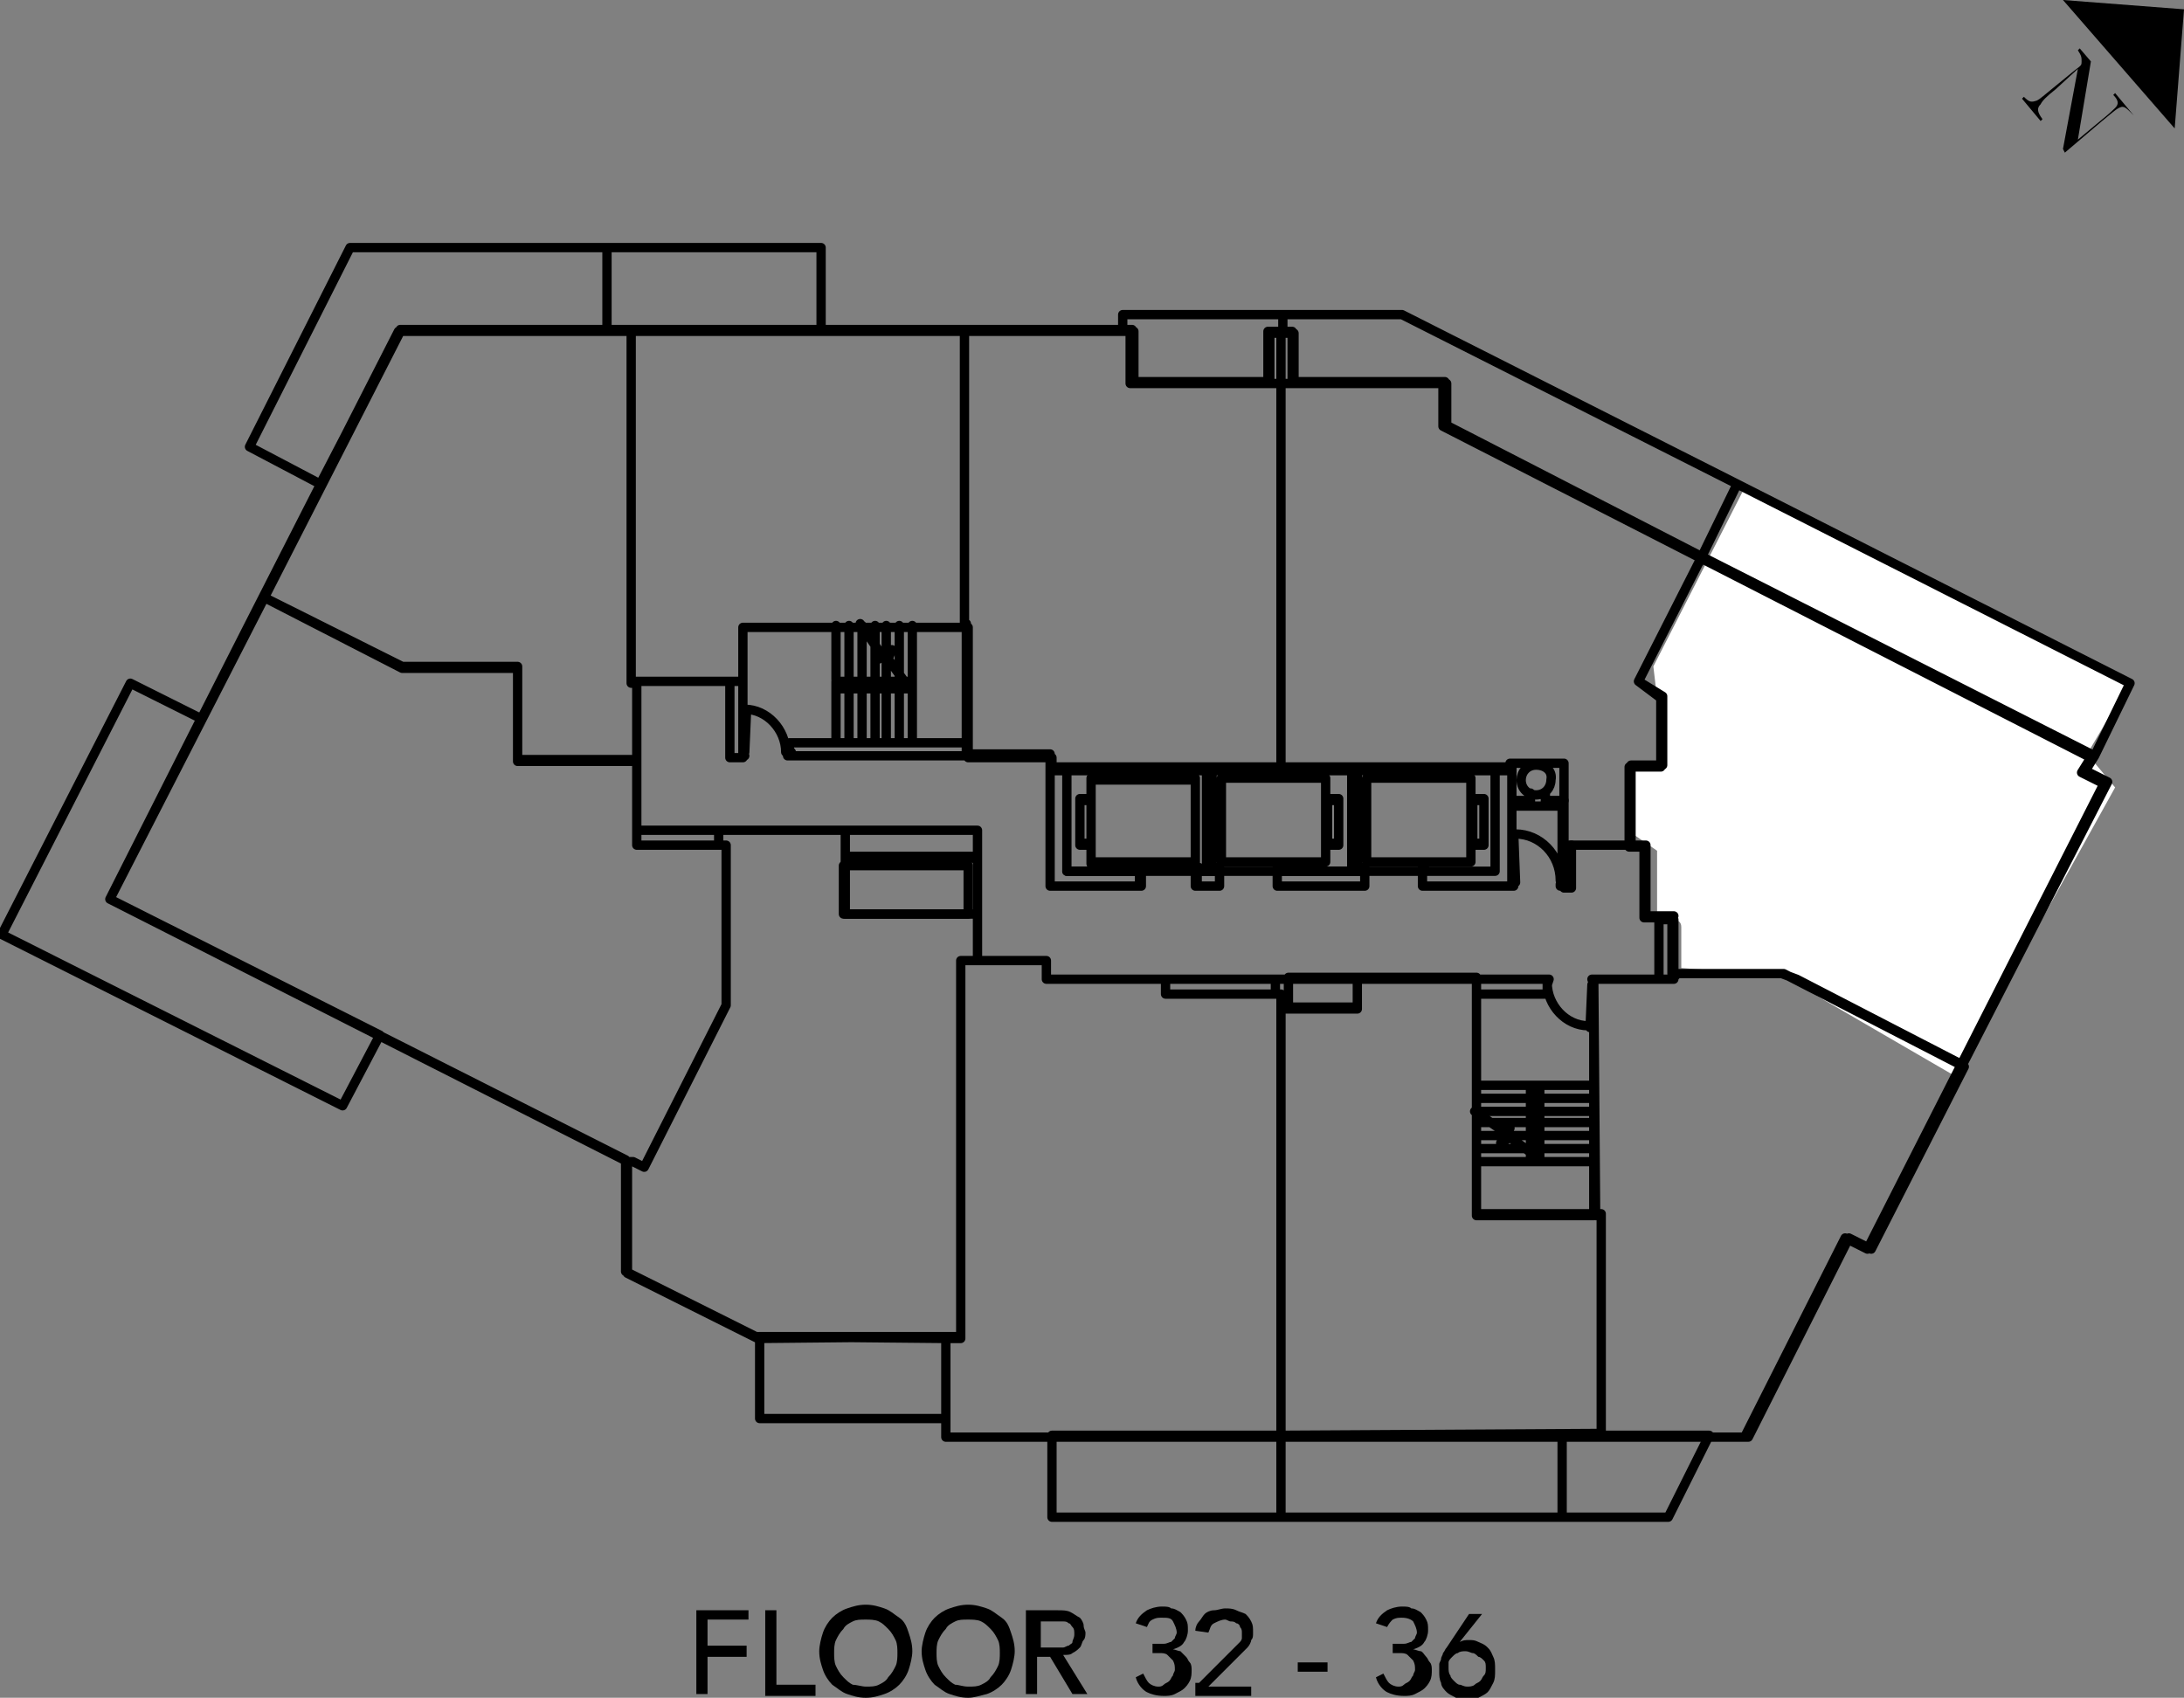 <?xml version="1.0" encoding="utf-8"?>
<!-- Generator: Adobe Illustrator 20.1.0, SVG Export Plug-In . SVG Version: 6.00 Build 0)  -->
<svg version="1.1" id="Layer_1" xmlns="http://www.w3.org/2000/svg" xmlns:xlink="http://www.w3.org/1999/xlink" x="0px" y="0px"
	 viewBox="0 0 117.3 91.2" style="enable-background:new 0 0 117.3 91.2;" xml:space="preserve">
<rect x="0" y="0" width="117.3" height="91.2" fill="#808080" stroke="none"/>
<style type="text/css">
	.st0{fill:#FFFFFF;}
	.st1{fill:none;stroke:#000000;stroke-width:0.5;stroke-linecap:round;stroke-linejoin:round;stroke-miterlimit:10;}
</style>
<polyline points="116.8,6.9 117.3,0.5 110.8,0 "/>
<g>
	<path d="M114.4,6c-0.3-0.3-0.4-0.3-0.6-0.2c-0.2,0.1-0.4,0.3-0.9,0.7l-2,1.7L110.8,8l0.8-4.3l0,0l-1.2,1.1
		c-0.5,0.4-0.7,0.6-0.8,0.8c-0.2,0.2-0.2,0.4,0.1,0.8l-0.1,0.1l-1-1.2l0.1-0.1c0.3,0.3,0.4,0.3,0.7,0.2c0.2-0.1,0.4-0.3,0.9-0.7
		l1.1-0.9c0.4-0.3,0.4-0.3,0.4-0.5s0-0.3-0.2-0.6l0.1-0.1l0.6,0.7l-0.7,4.2l0,0l1.2-1c0.5-0.4,0.7-0.6,0.8-0.7
		c0.2-0.2,0.2-0.4-0.1-0.7l0.1-0.1l1,1.2L114.4,6z"/>
</g>
<path class="st0" d="M105,57.8l-9.3-5.4L90.3,52v-2.2c0-0.3-0.2-0.4-0.5-0.4c-0.4,0-0.8,0.2-0.8,0.2v-3.9l-1.3-0.9l-0.2-3.7l1.9-0.2
	L89,37.5l-0.2-1.7l4.9-9.6l20.7,10.4l-2.3,3.9l1.5,1.8L105,57.8"/>
<path class="st1" d="M62.6,52.6h10.3 M79.3,53.4h3.8v-0.8h-4.5 M82.2,58.3h0.5v4.1h-0.5V58.3z M82.2,58.3h-2.9 M82.7,58.3h2.9
	 M79.3,59h2.9 M82.7,59h2.9 M79.3,59.7h2.9 M82.7,59.7h2.9 M79.3,60.3h2.9 M82.7,60.3h2.9 M79.3,61h2.9 M82.7,61h2.9 M79.3,61.7h2.9
	 M82.7,61.7h2.9 M79.3,62.4h6.3 M51.9,39.9h-9.5v0.7h9.5 M44.9,36.6H49V37h-4.1V36.6z M49,33.6v6.3 M48.3,33.6v2.9 M48.3,37v2.9
	 M47.6,33.6v2.9 M47.6,37v2.9 M47,33.6v2.9 M47,37v2.9 M46.3,33.6v2.9 M46.3,37v2.9 M45.6,33.6v2.9 M45.6,37v2.9 M44.9,33.6v2.9
	 M44.9,37v2.9 M76.4,46.8h3.9v-5.5 M39.9,40.4L39.9,40.4l0.1,0.2h-0.1V40.4z M42.5,40.4h-0.2v0.2h0.2V40.4z M40,40.4L40,40.4
	l0.1-2.3H40V40.4z M42.2,40.4c0-1.2-1-2.3-2.2-2.3 M85.6,52.9L85.6,52.9l-0.1-0.3h0.1V52.9z M83.1,52.9L83.1,52.9l0.1-0.3h-0.1V52.9
	z M85.5,52.9L85.5,52.9l-0.1,2.3h0.1V52.9z M83.1,52.8c0,1.2,1,2.3,2.2,2.3 M39.9,36.6v4.1h-0.7v-4.1 M89.9,49.2h-0.8v3.4
	 M57.3,46.8v-5.5 M79.2,59.7l1.6,1.1l0.3-0.2l-0.5,0.8l0.5-0.3l1.1,0.8 M52.5,49.1v-4.5h-7.1 M46.2,33.5l1.1,1.6l-0.1,0.3l0.7-0.5
	l-0.2,0.5l0.8,1.1 M52.5,46h-7.1 M38.6,44.6h-4.4 M85.6,52.6h4.3v-0.3h5.9l9.7,5l-5,9.8l-1.2-0.6l-5.4,10.7H86V65.3h-0.3L85.6,52.6
	 M89.9,52.5l0.2-0.2 M68.8,77.1v-23h4.1v-1.6h6.4v12.7H86V77L68.8,77.1 M51.6,51.6h4.6v1h6.4v0.8h6.2v23.8h-18v-5.3h0.8L51.6,51.6
	 M50.8,71.8h0.8V51.6h0.9v-2.5h-7.1v-4.5h-6.8v0.8H39V54l-4.4,8.7L34,62.4h-0.3v6l7,3.5L50.8,71.8 M14.2,32.1l7.3-14.3h12.4v6.9v12
	h0.3v4.2h-6.4v-5h-6.2L14.2,32.1l7.4,3.7h6.2v5h6.4v4.6H39V54l-4.4,8.7L34,62.4h-0.3L5.9,48.3L14.2,32.1 M33.9,17.7v6.9v12h6v-2.9
	h11.9v-16L33.9,17.7 M112.5,40.6l-0.5,0.8l1.2,0.6l-7.8,15.2l-8.9-4.6l-0.8-0.3h-5.9v-3h-1.5v-3.8h-0.8v-4.3h1.7v-3.7L88,36.6
	l3.2-6.3l0.2-0.3L112.5,40.6 M89.3,41.1v-3.7L88,36.6l3.4-6.7l-13.8-7.1v-2.3h-8.2v-2.7h-0.6v23.4h12.3V41H84v4.4h3.6v-4.3
	L89.3,41.1 M51.8,17.7h9v2.8h7.3v-2.7h0.7v2.7v20.7H56.4v-0.7h-4.5v-7h-0.1L51.8,17.7 M45.4,49.1h7.1v-3h-7.1V49.1z M91.8,77.1h-7.9
	v4.4h5.7L91.8,77.1 M83.9,77.1H68.8v4.4h15.1V77.1z M68.8,77.1H56.5v4.4h12.3V77.1z M50.8,76.2h-10v-4.4h10V76.2z M20.4,55.6
	L5.9,48.3l4.9-9.7L7,36.7L0.1,50.2l18.3,9.2L20.4,55.6 M32.6,13.3h11.5v4.4H32.6V13.3z M32.6,17.7v-4.4H18.8L13.4,24l3.8,2l4.3-8.3
	H32.6 M68.2,20.6v-2.7h0.7v-1h-8.6v0.9h0.6v2.8L68.2,20.6 M114.4,36.7l-1.9,3.9L91.4,29.9l1.9-3.9L114.4,36.7 M91.4,29.9l1.9-3.9
	l-18-9.1h-6.4v1h0.6v2.7h8.2v2.3L91.4,29.9 M52.5,44.6h-7.1V46h7.1V44.6z M57.3,41.3h23v5.5h-23C57.3,46.8,57.3,41.3,57.3,41.3z
	 M39.9,36.6v-2.9H52v7h4.5v0.7h24.7V41H84v4.4h4.4v3.8h0.7v0.2h0.8v3.2h-4.3v12.7h-6.3V52.6h-6.4v1.6h-4.1v-0.8h-6.2v-0.8h-6.4v-1
	h-3.7v-2.5h-7.1v-4.5h-6.8v0.8h-4.4v-8.8H39.9 M40.6,71.8l-7-3.5v-6l-27.7-14l7.3-14.4l8.2-16.1h22.1h17.2v2.8h8h8.8v2.3l34.8,17.8
	l-0.5,0.8l1.2,0.6l-12.7,25l-1.2-0.6l-5.4,10.7H86H50.8v-5.3L40.6,71.8 M89.9,49.4h-0.8v3.2h0.8V49.4z M62.6,53.4h5.9v-0.8h-5.9
	V53.4z M72.9,54.1h-3.7v-1.6h3.7V54.1z"/>
<path class="st1" d="M58.6,41.8h5.6v4.5h-5.6V41.8z M65.1,46.8v-5.4 M64.8,46.8v-5.4 M65.6,41.8h5.6v4.5h-5.6V41.8z M58,42.9h0.6
	v2.4H58V42.9z M71.9,42.9h-0.6v2.4h0.6V42.9z M72.6,46.8v-5.4 M72.9,46.8v-5.4 M79.7,42.9h-0.6v2.4h0.6V42.9z M79,41.8h-5.6v4.5H79
	V41.8z M56.4,41.3v6.3h4.8v-0.8h-3.9 M64.3,46.8h1.2v0.8h-1.2V46.8z M65.4,46.8v-0.2h0.1v1h-0.1 M64.4,46.8v-0.2h-0.2v1h0.2
	 M61.2,46.8v-0.2h0.1v1h-0.1 M68.7,46.8v-0.2h-0.1v1h0.1 M73.2,46.8v-0.2h0.1v1h-0.1 M68.6,47.6h4.7v-0.8h-4.7V47.6z M76.5,46.8
	v-0.2h-0.1v1h0.1 M81.2,41.3v6.3h-0.9h-3.9v-0.8 M83.8,47.3c0-1.4-1.1-2.5-2.4-2.5 M81.3,44.8L81.3,44.8l0.1,2.6h-0.1V44.8z
	 M81.2,47.4v0.2h0.1v-0.1L81.2,47.4L81.2,47.4 M83.9,47.4v0.2h-0.1v-0.1L83.9,47.4L83.9,47.4 M84.4,45.4v2.3H84 M83.9,47.4v-4.1
	 M82.2,42.6v0.7 M83.9,43.3h-2.7 M83,42.6v0.7 M82.5,41.1c-0.5,0-0.8,0.4-0.8,0.8c0,0.5,0.4,0.8,0.8,0.8c0.5,0,0.8-0.4,0.8-0.8
	C83.4,41.4,83,41.1,82.5,41.1 M83,43h1 M82.2,43h-1 M58.6,41.9h5.6v4.5h-5.6V41.9z M65.1,46.8v-5.5 M64.8,46.8v-5.5 M58,43h0.6v2.4
	H58V43z M71.9,43h-0.6v2.4h0.6V43z M72.6,46.8v-5.5 M72.9,46.8v-5.5 M79.7,43h-0.6v2.4h0.6V43z M45.4,46.5H52v2.6h-6.7v-2.6H45.4z"
	/>
<g>
	<path d="M37.3,86.5h2.9V87H38v1.4h2.1v0.6H38v2h-0.6V86.5z"/>
	<path d="M41.1,86.5h0.6v4h2.1v0.6h-2.7V86.5z"/>
	<path d="M46.5,91.2c-0.4,0-0.7-0.1-1-0.2c-0.3-0.1-0.5-0.3-0.8-0.5c-0.2-0.2-0.4-0.5-0.5-0.8c-0.1-0.3-0.2-0.6-0.2-1
		c0-0.3,0.1-0.7,0.2-1c0.1-0.3,0.3-0.6,0.5-0.8c0.2-0.2,0.5-0.4,0.8-0.5c0.3-0.1,0.6-0.2,1-0.2s0.7,0.1,1,0.2
		c0.3,0.1,0.5,0.3,0.8,0.5s0.4,0.5,0.5,0.8c0.1,0.3,0.2,0.6,0.2,1c0,0.3-0.1,0.7-0.2,1c-0.1,0.3-0.3,0.6-0.5,0.8s-0.5,0.4-0.8,0.5
		C47.2,91.1,46.9,91.2,46.5,91.2z M46.5,90.6c0.3,0,0.5,0,0.7-0.1s0.4-0.2,0.5-0.4c0.2-0.2,0.3-0.4,0.4-0.6c0.1-0.2,0.1-0.5,0.1-0.7
		s0-0.5-0.1-0.7c-0.1-0.2-0.2-0.4-0.4-0.6c-0.2-0.2-0.3-0.3-0.5-0.4s-0.5-0.1-0.7-0.1c-0.3,0-0.5,0-0.7,0.1
		c-0.2,0.1-0.4,0.2-0.5,0.4c-0.2,0.2-0.3,0.4-0.4,0.6c-0.1,0.2-0.1,0.5-0.1,0.7s0,0.5,0.1,0.7c0.1,0.2,0.2,0.4,0.4,0.6
		c0.2,0.2,0.3,0.3,0.5,0.4C46,90.5,46.3,90.6,46.5,90.6z"/>
	<path d="M52,91.2c-0.4,0-0.7-0.1-1-0.2c-0.3-0.1-0.5-0.3-0.8-0.5c-0.2-0.2-0.4-0.5-0.5-0.8c-0.1-0.3-0.2-0.6-0.2-1
		c0-0.3,0.1-0.7,0.2-1c0.1-0.3,0.3-0.6,0.5-0.8c0.2-0.2,0.5-0.4,0.8-0.5c0.3-0.1,0.6-0.2,1-0.2s0.7,0.1,1,0.2
		c0.3,0.1,0.5,0.3,0.8,0.5s0.4,0.5,0.5,0.8c0.1,0.3,0.2,0.6,0.2,1c0,0.3-0.1,0.7-0.2,1c-0.1,0.3-0.3,0.6-0.5,0.8s-0.5,0.4-0.8,0.5
		C52.6,91.1,52.3,91.2,52,91.2z M52,90.6c0.3,0,0.5,0,0.7-0.1s0.4-0.2,0.5-0.4c0.2-0.2,0.3-0.4,0.4-0.6c0.1-0.2,0.1-0.5,0.1-0.7
		s0-0.5-0.1-0.7c-0.1-0.2-0.2-0.4-0.4-0.6c-0.2-0.2-0.3-0.3-0.5-0.4s-0.5-0.1-0.7-0.1c-0.3,0-0.5,0-0.7,0.1
		c-0.2,0.1-0.4,0.2-0.5,0.4c-0.2,0.2-0.3,0.4-0.4,0.6c-0.1,0.2-0.1,0.5-0.1,0.7s0,0.5,0.1,0.7c0.1,0.2,0.2,0.4,0.4,0.6
		c0.2,0.2,0.3,0.3,0.5,0.4C51.5,90.5,51.7,90.6,52,90.6z"/>
	<path d="M55.2,86.5h1.6c0.3,0,0.5,0,0.7,0.1c0.2,0.1,0.3,0.2,0.5,0.3c0.1,0.1,0.2,0.3,0.2,0.4c0,0.2,0.1,0.3,0.1,0.4
		c0,0.1,0,0.3-0.1,0.4c-0.1,0.1-0.1,0.3-0.2,0.4s-0.2,0.2-0.4,0.3c-0.1,0.1-0.3,0.1-0.5,0.1l1.3,2.1h-0.8l-1.2-2h-0.7v2h-0.6V86.5z
		 M55.9,88.5h0.8c0.1,0,0.2,0,0.4,0c0.1,0,0.2-0.1,0.3-0.1c0.1-0.1,0.2-0.1,0.2-0.2s0.1-0.2,0.1-0.4c0-0.2,0-0.3-0.1-0.4
		s-0.1-0.2-0.2-0.2c-0.1-0.1-0.2-0.1-0.3-0.1s-0.2,0-0.4,0h-0.8V88.5z"/>
	<path d="M61.4,89.9c0.1,0.2,0.2,0.4,0.3,0.5c0.1,0.1,0.3,0.2,0.5,0.2c0.1,0,0.2,0,0.3-0.1s0.2-0.1,0.3-0.2s0.1-0.2,0.2-0.3
		c0-0.1,0.1-0.2,0.1-0.3c0-0.2,0-0.3-0.1-0.5c-0.1-0.1-0.2-0.2-0.3-0.3c-0.1-0.1-0.3-0.1-0.4-0.1s-0.3,0-0.4,0v-0.5
		c0.2,0,0.4,0,0.6,0c0.2,0,0.3-0.1,0.4-0.1c0.1-0.1,0.1-0.1,0.2-0.2c0-0.1,0.1-0.2,0.1-0.3c0-0.2-0.1-0.4-0.2-0.6s-0.3-0.2-0.6-0.2
		c-0.2,0-0.3,0-0.5,0.1s-0.2,0.2-0.3,0.4l-0.6-0.2c0.1-0.3,0.3-0.5,0.6-0.7c0.2-0.1,0.5-0.2,0.8-0.2c0.2,0,0.4,0,0.5,0.1
		c0.2,0,0.3,0.1,0.5,0.2c0.1,0.1,0.2,0.2,0.3,0.4s0.1,0.3,0.1,0.6c0,0.2-0.1,0.5-0.2,0.6c-0.1,0.2-0.3,0.3-0.6,0.4v0
		c0.1,0,0.3,0.1,0.4,0.1c0.1,0.1,0.2,0.2,0.3,0.3c0.1,0.1,0.1,0.2,0.2,0.3s0.1,0.3,0.1,0.4c0,0.2,0,0.4-0.1,0.6
		c-0.1,0.2-0.2,0.3-0.3,0.4c-0.1,0.1-0.3,0.2-0.5,0.3c-0.2,0.1-0.4,0.1-0.6,0.1c-0.4,0-0.7-0.1-0.9-0.2s-0.5-0.4-0.6-0.8L61.4,89.9z
		"/>
	<path d="M64.4,90.4l1.8-1.8c0.1-0.1,0.1-0.1,0.2-0.2c0.1-0.1,0.1-0.1,0.2-0.2s0.1-0.2,0.1-0.2s0-0.2,0-0.3c0-0.1,0-0.2-0.1-0.3
		c0-0.1-0.1-0.2-0.2-0.2c-0.1-0.1-0.2-0.1-0.3-0.1c-0.1,0-0.2-0.1-0.3-0.1c-0.2,0-0.4,0.1-0.6,0.2s-0.2,0.3-0.3,0.5l-0.7-0.1
		c0-0.2,0.1-0.4,0.2-0.5s0.2-0.3,0.3-0.4c0.1-0.1,0.3-0.2,0.5-0.2s0.4-0.1,0.6-0.1s0.4,0,0.6,0.1c0.2,0.1,0.3,0.1,0.5,0.2
		c0.1,0.1,0.2,0.2,0.3,0.4c0.1,0.2,0.1,0.3,0.1,0.6c0,0.2,0,0.3-0.1,0.4c0,0.1-0.1,0.3-0.2,0.4c-0.1,0.1-0.2,0.2-0.3,0.3
		c-0.1,0.1-0.2,0.2-0.3,0.3l-1.5,1.5h2.3v0.5h-3V90.4z"/>
	<path d="M71.3,89.8h-1.6v-0.5h1.6V89.8z"/>
	<path d="M74.3,89.9c0.1,0.2,0.2,0.4,0.3,0.5s0.3,0.2,0.5,0.2c0.1,0,0.2,0,0.3-0.1s0.2-0.1,0.3-0.2s0.1-0.2,0.2-0.3
		c0-0.1,0.1-0.2,0.1-0.3c0-0.2,0-0.3-0.1-0.5c-0.1-0.1-0.2-0.2-0.3-0.3c-0.1-0.1-0.3-0.1-0.4-0.1c-0.2,0-0.3,0-0.4,0v-0.5
		c0.2,0,0.4,0,0.6,0c0.2,0,0.3-0.1,0.4-0.1c0.1-0.1,0.1-0.1,0.2-0.2c0-0.1,0.1-0.2,0.1-0.3c0-0.2-0.1-0.4-0.2-0.6
		c-0.1-0.1-0.3-0.2-0.6-0.2c-0.2,0-0.3,0-0.5,0.1c-0.1,0.1-0.2,0.2-0.3,0.4l-0.6-0.2c0.1-0.3,0.3-0.5,0.6-0.7
		c0.2-0.1,0.5-0.2,0.8-0.2c0.2,0,0.4,0,0.5,0.1c0.2,0,0.3,0.1,0.5,0.2c0.1,0.1,0.2,0.2,0.3,0.4c0.1,0.2,0.1,0.3,0.1,0.6
		c0,0.2-0.1,0.5-0.2,0.6c-0.1,0.2-0.3,0.3-0.6,0.4v0c0.1,0,0.3,0.1,0.4,0.1s0.2,0.2,0.3,0.3c0.1,0.1,0.1,0.2,0.2,0.3
		s0.1,0.3,0.1,0.4c0,0.2,0,0.4-0.1,0.6c-0.1,0.2-0.2,0.3-0.3,0.4c-0.1,0.1-0.3,0.2-0.5,0.3c-0.2,0.1-0.4,0.1-0.6,0.1
		c-0.4,0-0.7-0.1-0.9-0.2s-0.5-0.4-0.6-0.8L74.3,89.9z"/>
	<path d="M78.4,88.2L78.4,88.2c0.2-0.1,0.3-0.1,0.5-0.1c0.2,0,0.3,0,0.5,0.1c0.2,0.1,0.3,0.1,0.5,0.3s0.2,0.3,0.3,0.5
		c0.1,0.2,0.1,0.4,0.1,0.7c0,0.3,0,0.5-0.1,0.7c-0.1,0.2-0.2,0.4-0.3,0.5c-0.1,0.1-0.3,0.2-0.5,0.3c-0.2,0.1-0.4,0.1-0.6,0.1
		s-0.4,0-0.6-0.1c-0.2-0.1-0.4-0.2-0.5-0.3c-0.1-0.1-0.3-0.3-0.3-0.5c-0.1-0.2-0.1-0.4-0.1-0.6c0-0.1,0-0.3,0-0.4s0.1-0.2,0.1-0.3
		c0-0.1,0.1-0.2,0.1-0.3c0.1-0.1,0.1-0.2,0.2-0.3l1.2-1.8h0.7L78.4,88.2z M77.8,89.6c0,0.1,0,0.3,0.1,0.4c0,0.1,0.1,0.2,0.2,0.3
		c0.1,0.1,0.2,0.2,0.3,0.2s0.2,0.1,0.4,0.1c0.1,0,0.3,0,0.4-0.1s0.2-0.1,0.3-0.2c0.1-0.1,0.1-0.2,0.2-0.3s0.1-0.2,0.1-0.4
		s0-0.3-0.1-0.4S79.5,89,79.4,89c-0.1-0.1-0.2-0.2-0.3-0.2c-0.1,0-0.2-0.1-0.4-0.1c-0.1,0-0.3,0-0.4,0.1c-0.1,0-0.2,0.1-0.3,0.2
		c-0.1,0.1-0.2,0.2-0.2,0.3C77.8,89.4,77.8,89.5,77.8,89.6z"/>
</g>
</svg>

